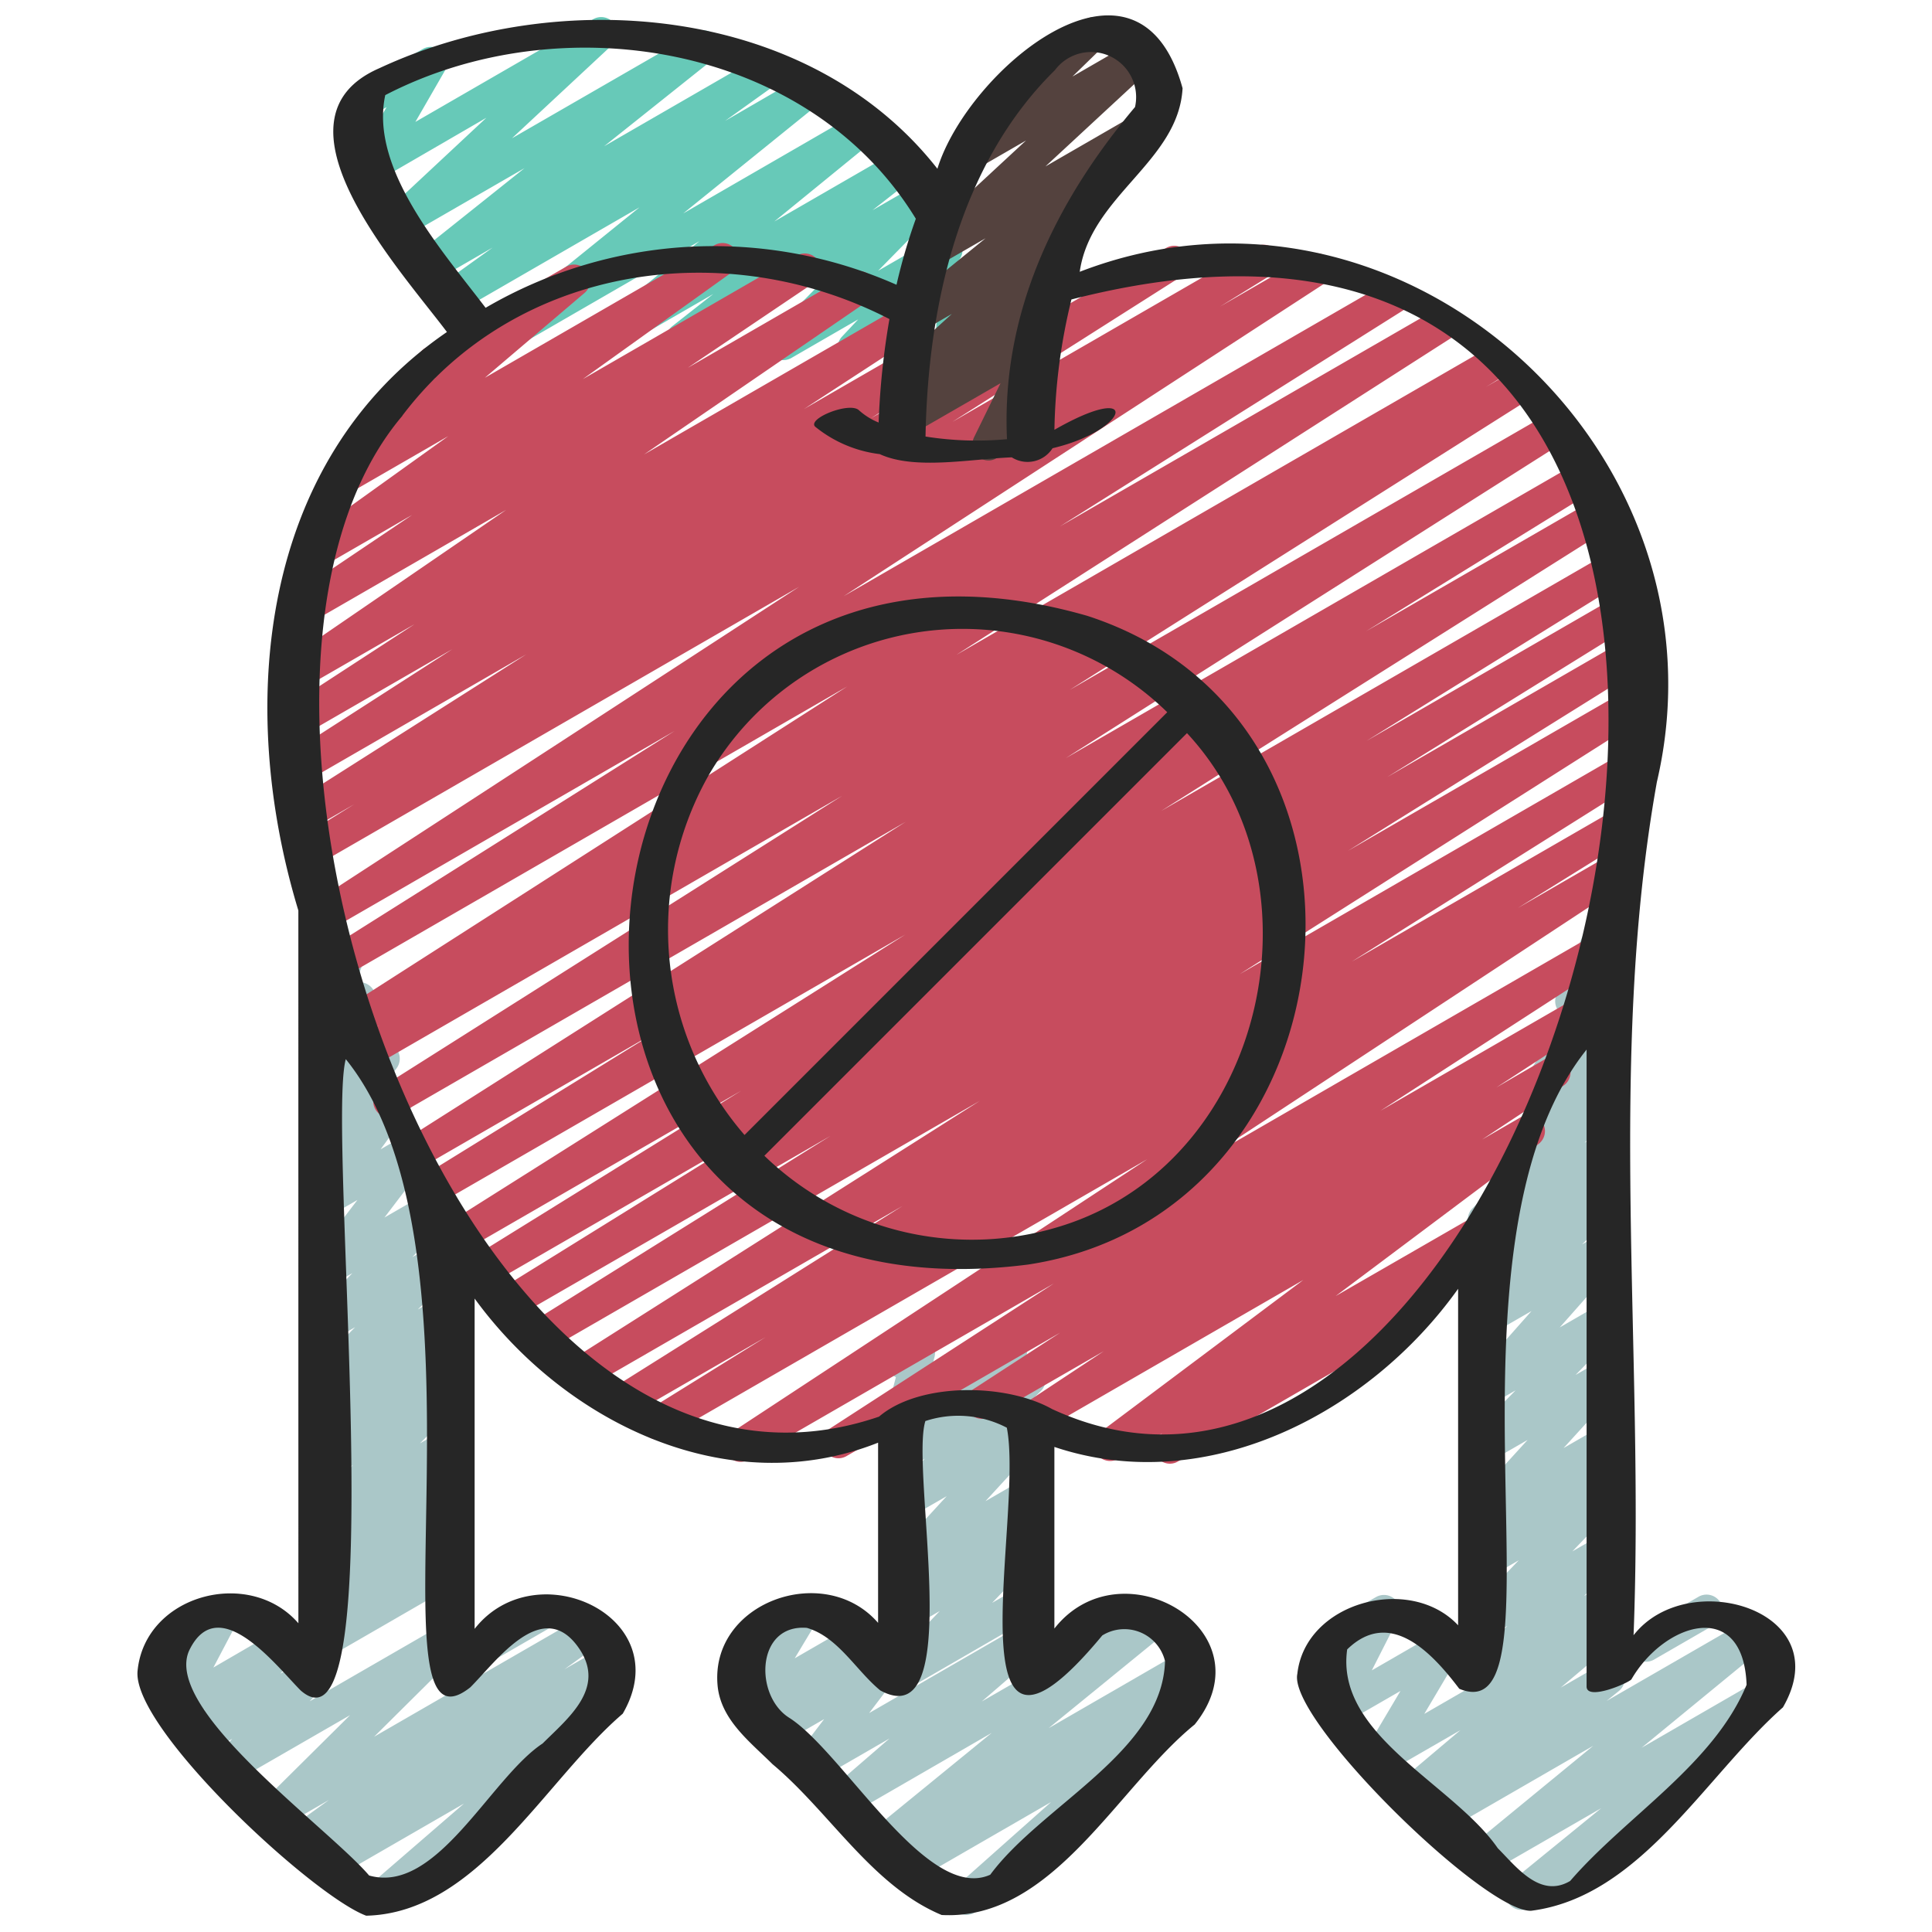 <?xml version="1.0" encoding="UTF-8"?> <svg xmlns="http://www.w3.org/2000/svg" id="Icons" height="512" viewBox="0 0 60 60" width="512"><path d="m29.542 11.446a.5.5 0 0 1 -.5-.522l.046-1.037-2.322 1.34a.5.5 0 0 1 -.613-.777l.5-.532-2.077 1.2a.5.5 0 0 1 -.606-.783l1.93-1.955-4.465 2.577a.5.5 0 0 1 -.558-.826l1.274-1-2.962 1.71a.5.5 0 0 1 -.567-.821l3.1-2.53-5.54 3.2a.5.5 0 0 1 -.565-.821l4.243-3.43-5.678 3.279a.5.5 0 0 1 -.541-.839l1.659-1.191-1.85 1.069a.5.5 0 0 1 -.561-.823l3.4-2.712-3.7 2.135a.5.5 0 0 1 -.591-.8l3.107-2.9-3.334 1.934a.5.5 0 0 1 -.683-.684l.918-1.58-.678.392a.5.5 0 0 1 -.5-.865l2.3-1.331a.5.5 0 0 1 .682.684l-.91 1.579 5.516-3.186a.5.5 0 0 1 .591.8l-3.107 2.894 5.7-3.287a.5.5 0 0 1 .561.823l-3.4 2.712 4.876-2.815a.5.5 0 0 1 .541.838l-1.66 1.19 2.382-1.381a.5.5 0 0 1 .565.821l-4.247 3.433 5.364-3.1a.5.5 0 0 1 .566.821l-3.1 2.529 3.767-2.175a.5.5 0 0 1 .558.826l-1.277 1 1.487-.858a.5.5 0 0 1 .606.783l-1.919 1.956 1.876-1.082a.5.5 0 0 1 .612.776l-.5.532.125-.072a.506.506 0 0 1 .51.005.5.5 0 0 1 .239.451l-.054 1.206a.5.5 0 0 1 .312.234.5.5 0 0 1 -.184.684l-.41.236a.508.508 0 0 1 -.254.066z" fill="#67c9b8"></path><g fill="#aac7c8"><path d="m33.115 51.606a.5.5 0 0 1 -.25-.932l1.868-1.074a.5.5 0 1 1 .5.865l-1.868 1.078a.494.494 0 0 1 -.25.063z"></path><path d="m30.016 59.469a.5.5 0 0 1 -.332-.874l2.959-2.631-4.209 2.43a.5.5 0 0 1 -.54-.84l.244-.174-.456.263a.5.5 0 0 1 -.567-.821l3.685-3.007-4.4 2.543a.5.5 0 0 1 -.576-.811l1.8-1.557-2.28 1.317a.5.5 0 0 1 -.649-.735l.9-1.184-1.376.794a.5.5 0 0 1 -.611-.78l.282-.293-.39.225a.5.5 0 0 1 -.679-.69l.732-1.214a.5.5 0 0 1 -.487-.873l1.665-.961a.5.5 0 0 1 .679.69l-.729 1.214 1.761-1.017a.5.5 0 0 1 .611.78l-.281.292.471-.272a.5.5 0 0 1 .625.1.5.5 0 0 1 .024.633l-.9 1.185 4.727-2.729a.5.5 0 0 1 .576.811l-1.805 1.558 5.2-3a.5.5 0 0 1 .567.82l-3.69 3.009 4.133-2.388a.5.5 0 0 1 .54.84l-.643.459a.524.524 0 0 1 .448.2.5.5 0 0 1 -.073.667l-4.672 4.152a.173.173 0 0 1 .02.032.5.5 0 0 1 -.182.682l-1.872 1.086a.493.493 0 0 1 -.25.069z"></path><path d="m28.03 52.464a.5.5 0 0 1 -.361-.846l1.518-1.587-.907.524a.5.5 0 0 1 -.593-.8l.813-.755-.216.124a.5.5 0 0 1 -.618-.77l1.734-1.889-1.115.642a.5.5 0 0 1 -.6-.791l1.04-1.016-.445.257a.5.5 0 0 1 -.59-.8l.339-.316a.5.5 0 0 1 -.482-.628l.276-1.045a.5.5 0 0 1 -.043-.888l.507-.292a.5.5 0 0 1 .734.561l-.2.759 2.324-1.342a.5.5 0 0 1 .589.8l-.116.109.1-.059a.5.5 0 0 1 .6.791l-1.046 1.015.448-.258a.5.5 0 0 1 .618.77l-1.733 1.886 1.115-.643a.5.5 0 0 1 .592.8l-.806.759.214-.123a.5.5 0 0 1 .611.778l-1.519 1.587.908-.523a.5.5 0 0 1 .5.865l-3.94 2.28a.49.49 0 0 1 -.25.064z"></path><path d="m15.117 51.606a.5.5 0 0 1 -.25-.932l1.866-1.074a.5.5 0 1 1 .5.865l-1.866 1.078a.494.494 0 0 1 -.25.063z"></path><path d="m11.772 59.452a.5.5 0 0 1 -.327-.878l2.965-2.563-4.031 2.327a.5.5 0 0 1 -.541-.839l.448-.321-.677.39a.5.5 0 0 1 -.543-.838l1.149-.83-1.442.831a.5.5 0 0 1 -.6-.788l2.7-2.678-3.529 2.035a.5.5 0 0 1 -.62-.769l.489-.531-.745.43a.5.5 0 0 1 -.621-.768l.513-.57-.744.43a.5.5 0 0 1 -.691-.667l.8-1.521-.159.092a.5.5 0 0 1 -.5-.865l1.669-.961a.5.5 0 0 1 .692.667l-.8 1.519 1.973-1.146a.5.5 0 0 1 .621.767l-.515.571.781-.451a.5.5 0 0 1 .62.769l-.488.538 4.1-2.367a.5.5 0 0 1 .6.788l-2.7 2.68 6.515-3.761a.5.5 0 0 1 .543.838l-1.148.83 1.15-.663a.5.5 0 0 1 .541.839l-.616.441a.5.5 0 0 1 .446.863l-4.435 3.833a.485.485 0 0 1 .083.108.5.5 0 0 1 -.182.682l-2.494 1.44a.489.489 0 0 1 -.25.067z"></path><path d="m10.031 51.489a.5.5 0 0 1 -.33-.875l.359-.316a.492.492 0 0 1 -.435-.208.5.5 0 0 1 .077-.667l.338-.3a.475.475 0 0 1 -.409-.2.5.5 0 0 1 .056-.662l.914-.871-.32.183a.5.5 0 0 1 -.6-.785l1.279-1.288-.679.392a.5.5 0 0 1 -.653-.137.5.5 0 0 1 .065-.665l.561-.513a.5.5 0 0 1 -.553-.823l.356-.313a.5.5 0 0 1 -.382-.849l1.352-1.374-.746.43a.5.5 0 0 1 -.611-.778l1.273-1.332-.662.382a.5.5 0 0 1 -.647-.735l1.466-1.918-.817.47a.5.5 0 0 1 -.654-.726l.976-1.34-.322.184a.5.5 0 0 1 -.651-.73l.493-.666a.5.5 0 0 1 -.559-.67l.634-1.659a.506.506 0 0 1 -.5-.094.5.5 0 0 1 -.134-.566l.274-.667a.673.673 0 0 1 -.071-.036.5.5 0 0 1 -.239-.452l.077-1.583-.01-.018a.5.5 0 0 1 .182-.683l.095-.054a.5.5 0 0 1 .749.457l-.05 1.026a.5.5 0 0 1 .625.662l-.163.4a.5.5 0 0 1 .6.662l-.635 1.645.666-.384a.5.5 0 0 1 .651.731l-.452.609.276-.158a.5.5 0 0 1 .654.727l-.975 1.339.934-.539a.5.5 0 0 1 .647.736l-1.461 1.921 1.529-.882a.5.5 0 0 1 .611.778l-1.275 1.334.916-.528a.5.5 0 0 1 .606.783l-1.351 1.372.745-.43a.5.5 0 0 1 .58.809l-.356.312a.473.473 0 0 1 .429.2.5.5 0 0 1 -.065.665l-.561.512a.5.5 0 0 1 .577.8l-1.283 1.289.679-.391a.5.5 0 0 1 .594.794l-.915.872.32-.184a.5.5 0 0 1 .579.809l-.338.3a.55.55 0 0 1 .415.208.5.5 0 0 1 -.076.667l-.359.317a.491.491 0 0 1 .461.249.5.5 0 0 1 -.182.682l-3.94 2.275a.489.489 0 0 1 -.249.066z"></path><path d="m51.113 51.606a.5.5 0 0 1 -.25-.932l1.867-1.074a.5.5 0 1 1 .5.865l-1.867 1.078a.494.494 0 0 1 -.25.063z"></path><path d="m47.254 59.315a.5.5 0 0 1 -.316-.887l2.789-2.273-3.509 2.026a.5.5 0 0 1 -.568-.82l3.829-3.144-4.579 2.644a.5.5 0 0 1 -.564-.821l.39-.316-.611.352a.5.5 0 0 1 -.572-.814l1.813-1.532-2.276 1.313a.5.5 0 0 1 -.68-.688l1.093-1.841-1.845 1.064a.5.5 0 0 1 -.7-.659l.821-1.616-.208.119a.5.5 0 0 1 -.5-.865l1.669-.957a.5.5 0 0 1 .594.069.5.5 0 0 1 .1.59l-.821 1.616 2.043-1.18a.5.5 0 0 1 .68.688l-1.093 1.843 5.482-3.165a.5.5 0 0 1 .572.814l-1.816 1.534 1.244-.717a.5.5 0 0 1 .564.821l-.386.312 4.353-2.512a.5.5 0 0 1 .567.819l-3.831 3.145 3.637-2.1a.5.5 0 0 1 .565.82l-3.708 3.023a.5.5 0 0 1 .065.9l-4.041 2.328a.491.491 0 0 1 -.246.067z"></path><path d="m46.027 52.464a.5.5 0 0 1 -.35-.857l1.135-1.114-.535.308a.5.5 0 0 1 -.61-.78l1.5-1.565-.893.515a.5.5 0 0 1 -.6-.792l1.026-.979-.42.242a.5.5 0 0 1 -.62-.769l1.781-1.955-1.161.669a.5.5 0 0 1 -.607-.782l1.394-1.426-.787.454a.5.5 0 0 1 -.624-.764l1.907-2.154-1.284.74a.5.5 0 0 1 -.6-.788l1.19-1.179-.589.34a.5.5 0 0 1 -.595-.794l.928-.886-.281.162a.5.5 0 0 1 -.6-.789l1.23-1.221a.511.511 0 0 1 -.447-.19.5.5 0 0 1 .034-.655l.961-1a.493.493 0 0 1 -.233-.139.5.5 0 0 1 -.054-.617l1.4-2.134a.484.484 0 0 1 -.16-.1.5.5 0 0 1 -.122-.575l.993-2.229a.5.5 0 0 1 .237-.55l.152-.087a.5.5 0 0 1 .706.637l-.565 1.267a.5.5 0 0 1 .526.761l-1.176 1.8.508-.293a.5.5 0 0 1 .609.78l-.592.614a.5.5 0 0 1 .584.8l-1.114 1.1.513-.3a.5.5 0 0 1 .595.794l-.929.888.334-.192a.5.5 0 0 1 .6.788l-1.19 1.178.589-.339a.5.5 0 0 1 .624.763l-1.905 2.154 1.281-.74a.5.5 0 0 1 .607.783l-1.397 1.433.787-.454a.5.5 0 0 1 .62.77l-1.78 1.955 1.16-.669a.5.5 0 0 1 .6.792l-1.017.983.42-.242a.5.5 0 0 1 .61.779l-1.5 1.566.893-.515a.5.5 0 0 1 .6.789l-1.132 1.113.532-.307a.5.5 0 0 1 .5.865l-3.947 2.275a.49.49 0 0 1 -.25.064z"></path></g><path d="m36.333 45.456a.5.5 0 0 1 -.287-.909l.059-.042-1.38.8a.5.5 0 0 1 -.55-.833l6.3-4.721-8.191 4.729a.5.5 0 0 1 -.525-.85l2.52-1.668-3.539 2.038a.5.5 0 0 1 -.522-.852l2.706-1.76-6.624 3.826a.5.5 0 0 1 -.522-.853l6.949-4.5-9.48 5.473a.5.5 0 0 1 -.524-.851l12.907-8.483-14.959 8.632a.5.5 0 0 1 -.514-.858l3.62-2.248-4.3 2.481a.5.5 0 0 1 -.516-.856l9.07-5.7-9.808 5.662a.5.5 0 0 1 -.518-.854l12.723-8.07-13.456 7.767a.5.5 0 0 1 -.515-.856l9.335-5.824-9.748 5.624a.5.5 0 0 1 -.514-.857l7.946-4.927-8.228 4.75a.5.5 0 0 1 -.514-.857l8.287-5.137-8.5 4.91a.5.5 0 0 1 -.521-.851l14.12-8.91-14.441 8.337a.5.5 0 0 1 -.513-.858l7.2-4.446-7.266 4.196a.5.5 0 0 1 -.518-.854l15.545-9.874-15.776 9.108a.5.5 0 0 1 -.518-.856l14.321-9.06-14.442 8.338a.5.5 0 0 1 -.511-.86l.6-.366-.442.254a.5.5 0 0 1 -.519-.853l15.471-9.908-15.532 8.967a.5.5 0 0 1 -.516-.855l10.689-6.731-10.58 6.11a.5.5 0 0 1 -.522-.852l14.971-9.737-14.909 8.607a.5.5 0 0 1 -.513-.857l1.601-.993-1.3.75a.5.5 0 0 1 -.518-.855l7.163-4.552-6.86 3.962a.5.5 0 0 1 -.52-.853l5.083-3.269-4.71 2.719a.5.5 0 0 1 -.523-.852l4.061-2.644-3.6 2.075a.5.5 0 0 1 -.532-.845l6.974-4.778-6.288 3.63a.5.5 0 0 1 -.53-.848l3.9-2.627-2.97 1.715a.5.5 0 0 1 -.541-.839l4.633-3.323-3.12 1.8a.5.5 0 0 1 -.574-.814l3.278-2.791a.5.5 0 0 1 -.484-.247.5.5 0 0 1 .183-.682l4.374-2.526a.5.5 0 0 1 .574.814l-3.095 2.634 7.136-4.12a.5.5 0 0 1 .541.839l-4.635 3.323 6.627-3.826a.5.5 0 0 1 .53.848l-3.895 2.625 5.086-2.936a.5.5 0 0 1 .532.845l-6.98 4.784 8.5-4.906a.5.5 0 0 1 .522.852l-4.05 2.64 6.639-3.833a.5.5 0 0 1 .521.854l-5.086 3.27 9.172-5.291a.5.5 0 0 1 .518.855l-7.157 4.545 9.414-5.436a.5.5 0 0 1 .513.858l-1.619 1 2.761-1.593a.5.5 0 0 1 .523.851l-14.971 9.736 16.9-9.758a.5.5 0 0 1 .516.855l-10.7 6.736 11.723-6.765a.5.5 0 0 1 .519.854l-15.458 9.9 16.557-9.56a.5.5 0 0 1 .511.86l-.621.379.88-.508a.5.5 0 0 1 .518.855l-14.324 9.062 14.92-8.613a.5.5 0 0 1 .517.854l-15.558 9.877 16-9.236a.5.5 0 0 1 .513.858l-7.19 4.439 7.232-4.174a.5.5 0 0 1 .517.855l-14.113 8.9 14.161-8.175a.5.5 0 0 1 .513.857l-8.292 5.14 8.077-4.663a.5.5 0 0 1 .514.857l-7.951 4.931 7.606-4.392a.5.5 0 0 1 .515.857l-9.34 5.826 8.835-5.1a.5.5 0 0 1 .518.855l-12.715 8.074 12.03-6.945a.5.5 0 0 1 .517.855l-9.065 5.7 8.277-4.778a.5.5 0 0 1 .514.857l-3.636 2.258 2.823-1.63a.5.5 0 0 1 .524.851l-12.9 8.489 11.716-6.766a.5.5 0 0 1 .521.852l-6.95 4.5 5.791-3.343a.5.5 0 0 1 .523.852l-2.711 1.765 1.549-.9a.5.5 0 0 1 .526.85l-2.519 1.668 1.2-.693a.5.5 0 0 1 .55.833l-6.3 4.722 3.993-2.3a.5.5 0 0 1 .537.842l-1.56 1.086a.5.5 0 0 1 .1.91l-7.969 4.6a.494.494 0 0 1 -.248.068z" fill="#c74c5e"></path><path d="m30.7 14.3a.5.5 0 0 1 -.449-.72l.821-1.678-2.772 1.598a.5.5 0 0 1 -.577-.811l.579-.5a.5.5 0 0 1 -.506-.84l1.765-1.6-.929.536a.5.5 0 0 1 -.566-.82l2.541-2.065-1.5.864a.5.5 0 0 1 -.59-.8l3.346-3.1-1.528.882a.5.5 0 0 1 -.6-.791l1.924-1.872a.488.488 0 0 1 -.125-.145.5.5 0 0 1 .183-.682l2-1.155a.5.5 0 0 1 .6.791l-1.011.985 1.918-1.108a.5.5 0 0 1 .589.8l-3.346 3.1 3.064-1.769a.5.5 0 0 1 .566.821l-2.756 2.245a.521.521 0 0 1 .452.2.5.5 0 0 1 -.069.665l-1.766 1.6.358-.207a.5.5 0 0 1 .578.81l-.712.616a.5.5 0 0 1 .506.717l-.832 1.7a.5.5 0 0 1 .393.912l-1.3.751a.49.49 0 0 1 -.249.07z" fill="#54423e"></path><path d="m9.267 50.412c-1.523-1.752-4.76-.889-4.994 1.472-.192 1.778 5.432 6.991 7.1 7.61 3.467-.085 5.535-4.191 7.967-6.274 1.744-3-2.7-5.064-4.6-2.634v-10.258c2.8 3.845 7.852 6.328 12.53 4.476v5.596c-1.671-1.927-5.272-.629-4.979 2 .125 1.031 1.007 1.7 1.7 2.388 1.774 1.483 3.095 3.783 5.253 4.684 3.448.183 5.437-3.946 7.859-5.917 2.338-2.908-2.275-5.635-4.358-2.979v-5.64c4.719 1.584 9.776-1.035 12.538-4.911v10.45c-1.491-1.595-4.747-.723-4.993 1.508-.3 1.422 5.816 7.405 7.259 7.358 3.393-.428 5.412-4.189 7.822-6.318 1.746-3.02-2.963-4.4-4.639-2.238.343-8.814-.83-17.808.724-26.5 2.41-10.309-7.962-19.685-17.924-15.844.336-2.363 3.068-3.418 3.194-5.7-1.38-5.02-6.676-.554-7.614 2.5-3.986-5.085-11.73-5.734-17.332-3.122-3.635 1.581.636 6.244 2.1 8.192-5.847 4-6.542 11.621-4.614 17.966q0 11.067.001 22.135zm5.341 1.988c.812-.812 2.25-2.847 3.373-1.211.852 1.241-.345 2.172-1.129 2.956-1.619 1.069-3.288 4.7-5.389 4.1-1.275-1.494-6.423-5.154-5.587-6.989.907-1.882 2.731.512 3.463 1.244 2.9 2.528.793-17.4 1.4-19.607 4.861 6.02.552 22.138 3.869 19.507zm19.628-1.612a1.3 1.3 0 0 1 1.945.8c-.081 2.812-3.83 4.472-5.428 6.633-1.955.88-4.553-3.785-6.231-4.866-1.109-.684-1.045-2.926.536-2.8.97.281 1.525 1.323 2.28 1.943 2.683 1.458.924-6.819 1.4-8.366a3.257 3.257 0 0 1 2.53.207c.542 2.753-1.863 12.278 2.968 6.447zm16.426 1.371c1.021-1.77 3.478-2.542 3.58.163-1.02 2.474-3.751 4.09-5.479 6.093-.933.553-1.672-.441-2.247-1.016-1.382-2-5.055-3.5-4.678-6.175 1.335-1.3 2.643.114 3.481 1.222 3.478 1.451-1-13.646 3.954-19.85v19.78c0 .446 1.257-.087 1.389-.219zm-17.901-49.98a1.4 1.4 0 0 1 2.488 1.145c-2.433 2.887-4.16 6.351-3.976 10.315a10.158 10.158 0 0 1 -2.53-.082c.073-4.044 1.04-8.448 4.018-11.378zm-20.8.777c5.428-2.821 13.146-1.627 16.481 3.838a17.753 17.753 0 0 0 -.6 2.05 14.043 14.043 0 0 0 -12.761.715c-1.357-1.783-3.608-4.316-3.117-6.603zm.534 9.953c3.547-4.692 10.054-5.618 15.127-3a23.779 23.779 0 0 0 -.335 3.213 2.074 2.074 0 0 1 -.609-.379c-.284-.279-1.62.254-1.362.508a3.926 3.926 0 0 0 2.005.852c1.081.5 2.807.152 4.1.1a.92.92 0 0 0 1.267-.283c2.411-.569 2.776-2.128.058-.572a18.186 18.186 0 0 1 .528-4.048c28.051-7.184 15.721 42-.6 34.46-1.442-.811-4.131-.831-5.375.235-13.093 4.475-22.045-22.569-14.799-31.086z" fill="#262626"></path><path d="m31.934 39.271c10.31-1.575 11.9-16.884 1.831-20.146-17.257-4.959-19.96 22.466-1.831 20.146zm1.315-1.292a9.27 9.27 0 0 1 -9.511-2.086l13.125-13.125c4.306 4.632 2.472 13.065-3.614 15.211zm-11.286-13.822a9.106 9.106 0 0 1 14.287-2.038l-13.128 13.129a9.745 9.745 0 0 1 -1.159-11.091z" fill="#262626"></path></svg> 
